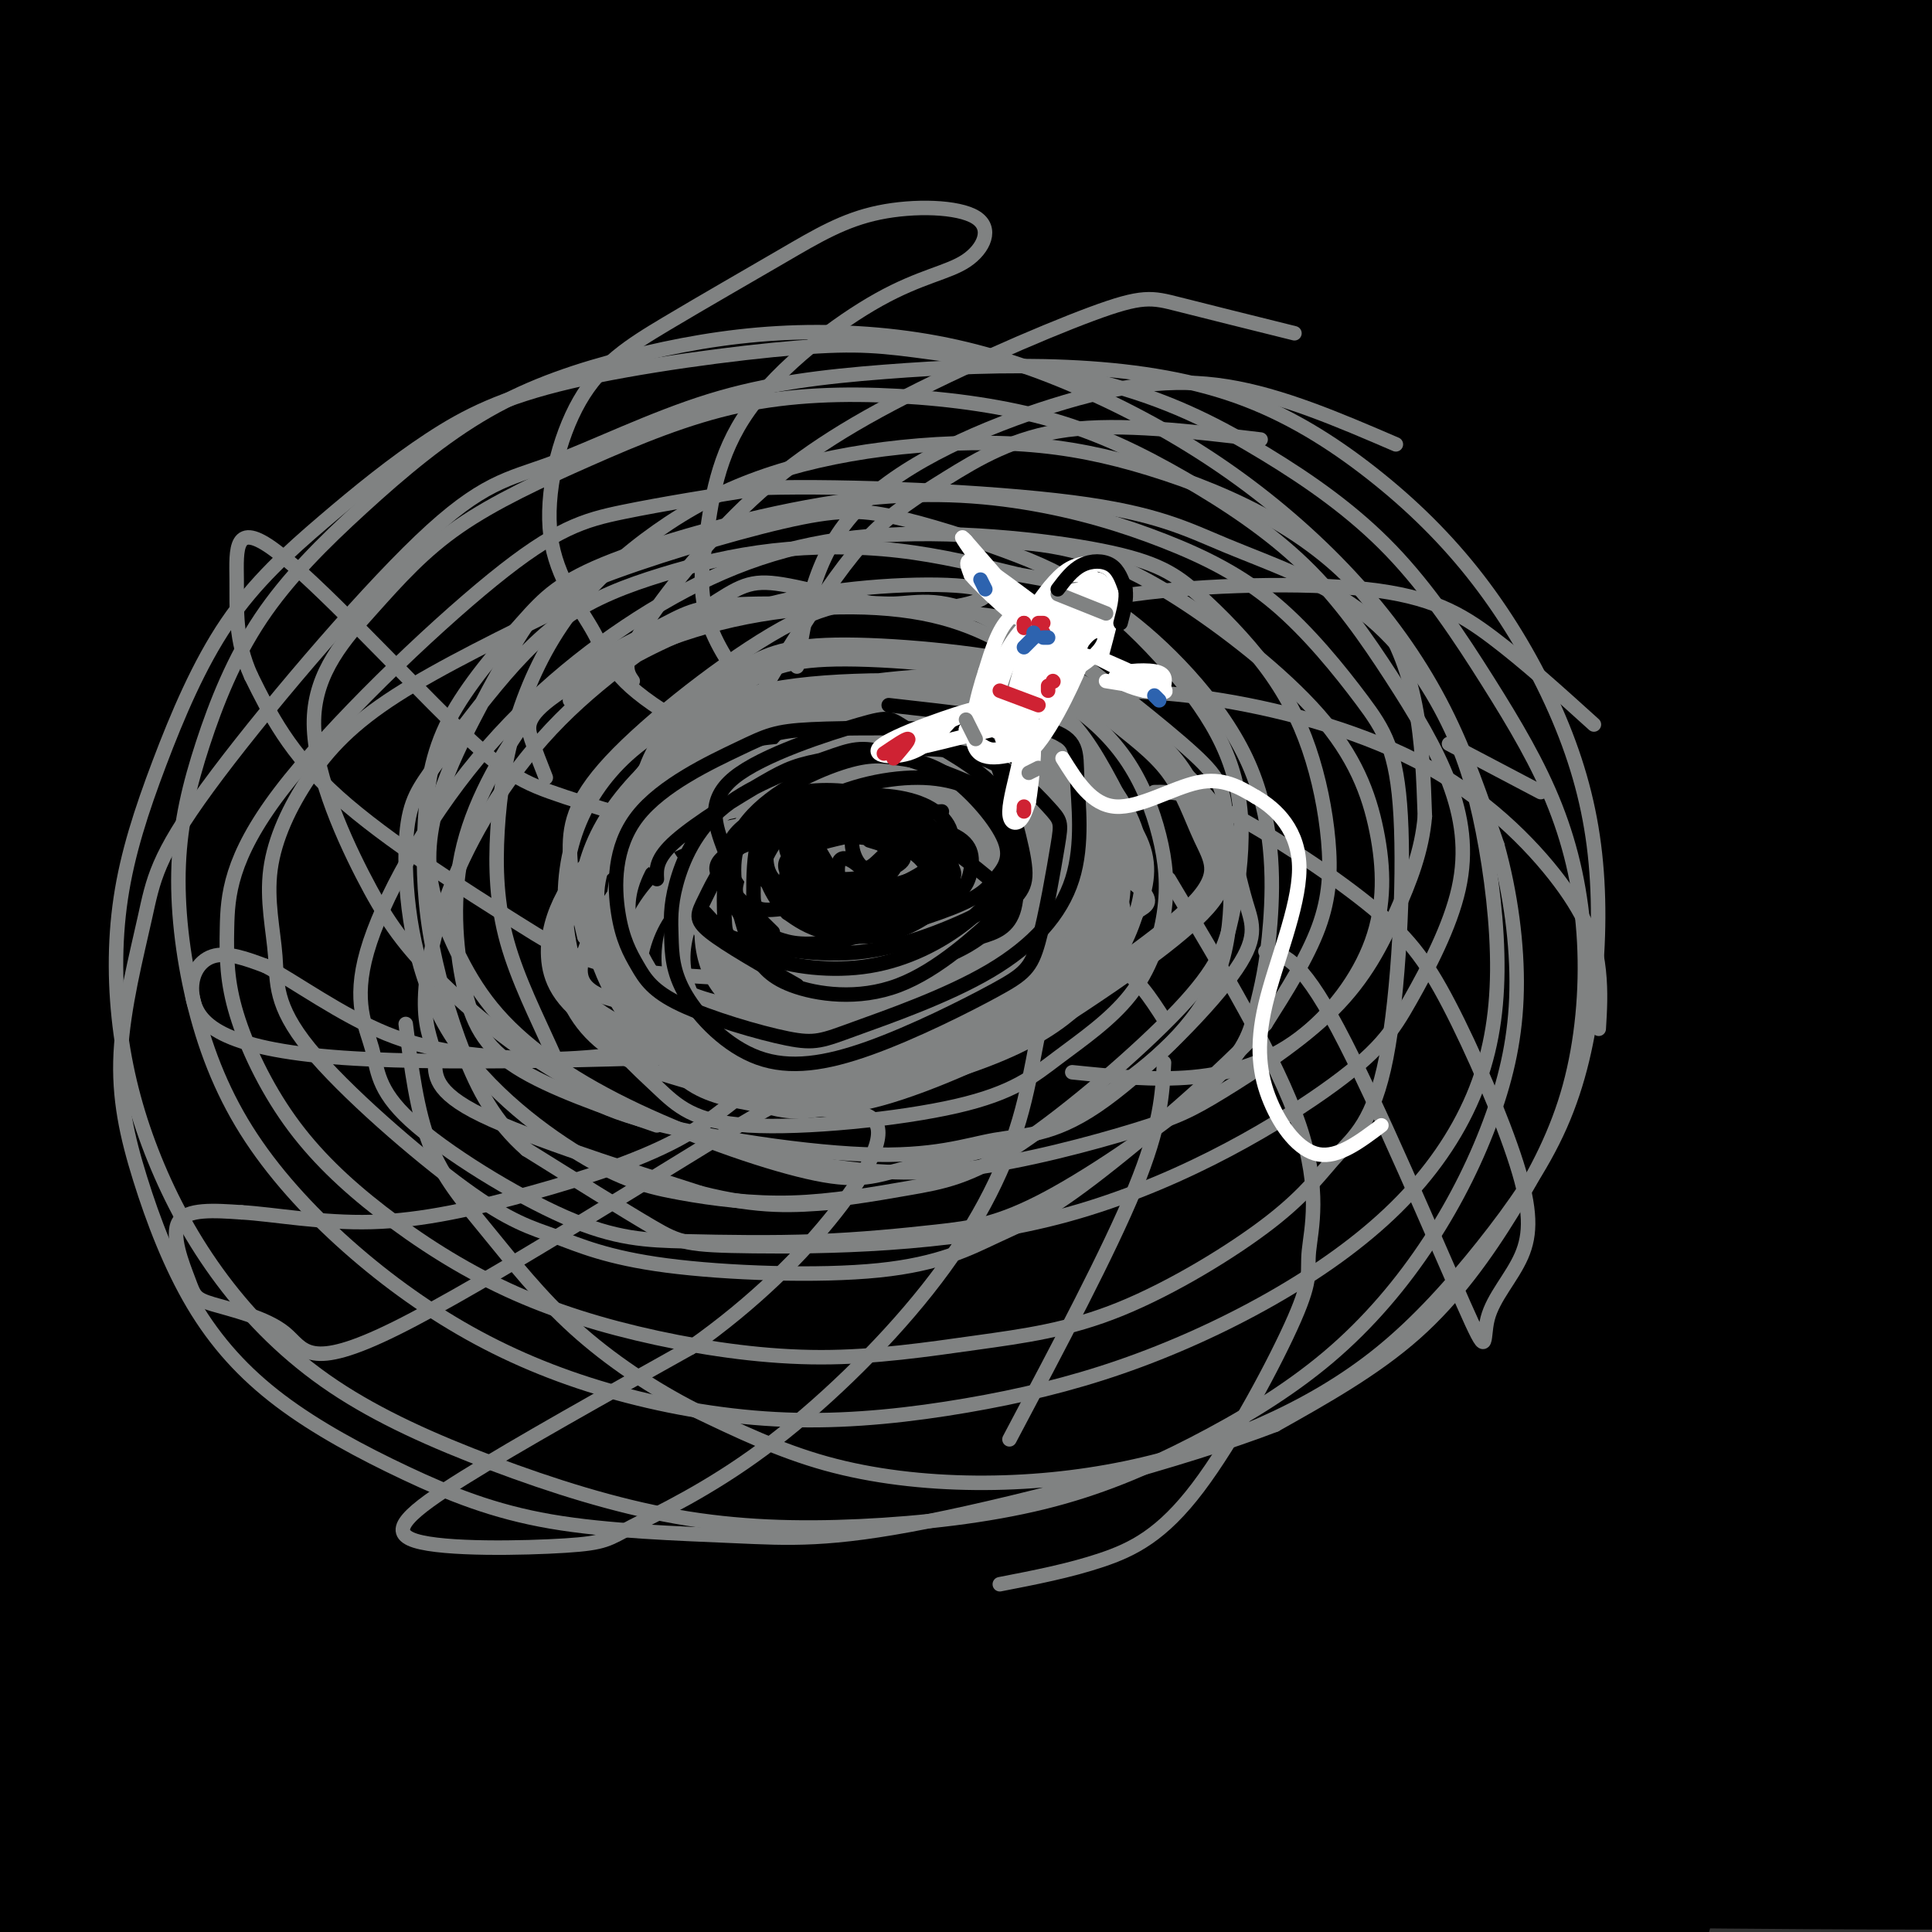 <svg viewBox='0 0 400 400' version='1.1' xmlns='http://www.w3.org/2000/svg' xmlns:xlink='http://www.w3.org/1999/xlink'><rect x="0" y="0" width="400" height="400" fill="#333333" stroke="none"/><g fill='none' stroke='rgb(0,0,0)' stroke-width='28' stroke-linecap='round' stroke-linejoin='round'><path d='M309,87c0.297,-1.619 0.595,-3.239 -5,-5c-5.595,-1.761 -17.081,-3.665 -26,-7c-8.919,-3.335 -15.271,-8.101 -74,-8c-58.729,0.101 -169.834,5.068 -220,6c-50.166,0.932 -39.394,-2.170 -37,-4c2.394,-1.830 -3.592,-2.388 7,-7c10.592,-4.612 37.762,-13.279 86,-21c48.238,-7.721 117.544,-14.495 163,-18c45.456,-3.505 67.062,-3.742 93,-3c25.938,0.742 56.209,2.464 81,5c24.791,2.536 44.101,5.888 58,9c13.899,3.112 22.387,5.984 25,8c2.613,2.016 -0.650,3.177 -2,4c-1.350,0.823 -0.785,1.308 -39,-2c-38.215,-3.308 -115.208,-10.409 -154,-14c-38.792,-3.591 -39.384,-3.672 -94,-4c-54.616,-0.328 -163.258,-0.902 -209,-1c-45.742,-0.098 -28.584,0.281 -7,-3c21.584,-3.281 47.596,-10.223 96,-15c48.404,-4.777 119.202,-7.388 190,-10'/><path d='M241,-3c48.521,-0.665 74.823,2.672 102,6c27.177,3.328 55.230,6.647 76,10c20.770,3.353 34.256,6.739 39,9c4.744,2.261 0.744,3.396 6,6c5.256,2.604 19.768,6.678 -33,0c-52.768,-6.678 -172.817,-24.109 -275,-32c-102.183,-7.891 -186.501,-6.241 -198,-8c-11.499,-1.759 49.822,-6.926 92,-10c42.178,-3.074 65.212,-4.055 97,-4c31.788,0.055 72.328,1.146 110,4c37.672,2.854 72.474,7.469 102,13c29.526,5.531 53.775,11.976 73,18c19.225,6.024 33.426,11.627 39,16c5.574,4.373 2.523,7.515 2,10c-0.523,2.485 1.484,4.311 -40,2c-41.484,-2.311 -126.459,-8.760 -184,-12c-57.541,-3.240 -87.648,-3.271 -124,-2c-36.352,1.271 -78.948,3.845 -116,8c-37.052,4.155 -68.561,9.892 -87,14c-18.439,4.108 -23.808,6.586 -35,10c-11.192,3.414 -28.205,7.765 9,5c37.205,-2.765 128.630,-12.647 191,-17c62.370,-4.353 95.685,-3.176 129,-2'/><path d='M216,41c42.414,0.705 83.950,3.468 119,7c35.050,3.532 63.615,7.831 84,12c20.385,4.169 32.588,8.206 39,11c6.412,2.794 7.031,4.343 4,6c-3.031,1.657 -9.712,3.420 -46,1c-36.288,-2.420 -102.184,-9.024 -200,-10c-97.816,-0.976 -227.552,3.675 -267,3c-39.448,-0.675 11.391,-6.677 46,-11c34.609,-4.323 52.988,-6.969 80,-9c27.012,-2.031 62.656,-3.448 98,-3c35.344,0.448 70.389,2.762 102,7c31.611,4.238 59.789,10.400 83,16c23.211,5.600 41.455,10.636 53,15c11.545,4.364 16.392,8.054 16,11c-0.392,2.946 -6.024,5.148 -11,7c-4.976,1.852 -9.296,3.353 -58,2c-48.704,-1.353 -141.793,-5.561 -191,-8c-49.207,-2.439 -54.530,-3.109 -104,1c-49.470,4.109 -143.085,12.998 -139,13c4.085,0.002 105.869,-8.884 165,-13c59.131,-4.116 75.609,-3.462 104,-2c28.391,1.462 68.696,3.731 109,6'/><path d='M302,103c28.364,2.393 44.776,5.377 96,15c51.224,9.623 137.262,25.885 104,26c-33.262,0.115 -185.824,-15.918 -260,-23c-74.176,-7.082 -69.965,-5.214 -119,-3c-49.035,2.214 -151.315,4.773 -187,4c-35.685,-0.773 -4.774,-4.880 17,-9c21.774,-4.120 34.411,-8.254 56,-13c21.589,-4.746 52.129,-10.105 85,-14c32.871,-3.895 68.072,-6.325 103,-7c34.928,-0.675 69.584,0.406 97,2c27.416,1.594 47.590,3.701 71,8c23.410,4.299 50.054,10.790 55,14c4.946,3.210 -11.805,3.139 -6,4c5.805,0.861 34.166,2.656 -44,1c-78.166,-1.656 -262.859,-6.761 -348,-10c-85.141,-3.239 -70.728,-4.611 -65,-6c5.728,-1.389 2.773,-2.795 10,-5c7.227,-2.205 24.638,-5.209 45,-8c20.362,-2.791 43.675,-5.369 71,-7c27.325,-1.631 58.663,-2.316 90,-3'/><path d='M173,69c31.885,0.382 66.596,2.838 99,6c32.404,3.162 62.500,7.029 88,12c25.500,4.971 46.405,11.045 64,17c17.595,5.955 31.882,11.791 37,17c5.118,5.209 1.069,9.789 10,14c8.931,4.211 30.843,8.051 -26,10c-56.843,1.949 -192.441,2.005 -258,2c-65.559,-0.005 -61.079,-0.071 -101,5c-39.921,5.071 -124.244,15.281 -135,16c-10.756,0.719 52.056,-8.052 94,-13c41.944,-4.948 63.020,-6.073 94,-7c30.980,-0.927 71.863,-1.654 107,-1c35.137,0.654 64.529,2.691 94,7c29.471,4.309 59.023,10.892 78,14c18.977,3.108 27.381,2.742 -7,1c-34.381,-1.742 -111.545,-4.859 -210,-5c-98.455,-0.141 -218.199,2.693 -263,3c-44.801,0.307 -14.657,-1.912 7,-5c21.657,-3.088 34.829,-7.044 48,-11'/><path d='M-7,151c20.899,-3.995 49.147,-8.482 82,-12c32.853,-3.518 70.309,-6.067 102,-8c31.691,-1.933 57.615,-3.248 100,0c42.385,3.248 101.231,11.061 126,15c24.769,3.939 15.461,4.004 14,5c-1.461,0.996 4.927,2.923 -77,2c-81.927,-0.923 -252.167,-4.696 -320,-7c-67.833,-2.304 -33.259,-3.139 -32,-4c1.259,-0.861 -30.796,-1.749 -6,-7c24.796,-5.251 106.444,-14.865 154,-18c47.556,-3.135 61.020,0.211 83,4c21.980,3.789 52.474,8.023 77,13c24.526,4.977 43.083,10.698 60,16c16.917,5.302 32.195,10.187 39,14c6.805,3.813 5.137,6.556 13,9c7.863,2.444 25.256,4.589 -18,3c-43.256,-1.589 -147.161,-6.910 -232,-9c-84.839,-2.090 -150.610,-0.947 -176,-1c-25.390,-0.053 -10.397,-1.301 0,-3c10.397,-1.699 16.199,-3.850 22,-6'/><path d='M4,157c16.571,-2.893 47.000,-7.125 64,-9c17.000,-1.875 20.571,-1.393 24,0c3.429,1.393 6.714,3.696 10,6'/><path d='M42,217c-15.882,0.754 -31.765,1.509 -2,-3c29.765,-4.509 105.176,-14.281 150,-18c44.824,-3.719 59.059,-1.387 75,-1c15.941,0.387 33.587,-1.173 73,3c39.413,4.173 100.592,14.078 83,14c-17.592,-0.078 -113.955,-10.139 -157,-15c-43.045,-4.861 -32.772,-4.523 -85,-2c-52.228,2.523 -166.957,7.230 -193,5c-26.043,-2.230 36.602,-11.396 74,-16c37.398,-4.604 49.551,-4.645 67,-6c17.449,-1.355 40.195,-4.023 87,-2c46.805,2.023 117.669,8.738 167,16c49.331,7.262 77.127,15.070 67,14c-10.127,-1.070 -58.179,-11.020 -113,-17c-54.821,-5.980 -116.410,-7.990 -178,-10'/><path d='M157,179c-43.741,-1.445 -64.092,-0.057 -88,2c-23.908,2.057 -51.371,4.782 -69,7c-17.629,2.218 -25.423,3.928 -41,7c-15.577,3.072 -38.939,7.506 -8,6c30.939,-1.506 116.177,-8.950 170,-12c53.823,-3.050 76.231,-1.705 99,-2c22.769,-0.295 45.898,-2.231 101,4c55.102,6.231 142.176,20.629 174,27c31.824,6.371 8.399,4.715 -34,2c-42.399,-2.715 -103.773,-6.487 -149,-8c-45.227,-1.513 -74.306,-0.765 -100,-1c-25.694,-0.235 -48.003,-1.451 -106,3c-57.997,4.451 -151.681,14.571 -174,16c-22.319,1.429 26.729,-5.834 84,-9c57.271,-3.166 122.765,-2.237 163,-1c40.235,1.237 55.210,2.782 90,8c34.790,5.218 89.395,14.109 144,23'/><path d='M413,251c8.554,1.202 -42.060,-7.294 -101,-12c-58.940,-4.706 -126.206,-5.624 -172,-5c-45.794,0.624 -70.116,2.789 -89,5c-18.884,2.211 -32.328,4.467 -66,9c-33.672,4.533 -87.570,11.342 -44,13c43.570,1.658 184.608,-1.836 250,-3c65.392,-1.164 55.137,0.001 101,7c45.863,6.999 147.843,19.832 188,24c40.157,4.168 18.489,-0.329 -21,-7c-39.489,-6.671 -96.800,-15.516 -139,-20c-42.200,-4.484 -69.290,-4.606 -103,-5c-33.710,-0.394 -74.041,-1.059 -112,1c-37.959,2.059 -73.547,6.842 -98,11c-24.453,4.158 -37.771,7.692 -62,12c-24.229,4.308 -59.369,9.391 -23,8c36.369,-1.391 144.248,-9.254 208,-12c63.752,-2.746 83.376,-0.373 103,2'/><path d='M233,279c48.326,3.611 117.642,11.637 183,19c65.358,7.363 126.760,14.062 83,13c-43.760,-1.062 -192.681,-9.884 -276,-13c-83.319,-3.116 -101.036,-0.525 -129,2c-27.964,2.525 -66.174,4.984 -102,10c-35.826,5.016 -69.268,12.589 -64,12c5.268,-0.589 49.247,-9.341 83,-14c33.753,-4.659 57.280,-5.224 79,-7c21.720,-1.776 41.633,-4.764 95,-2c53.367,2.764 140.186,11.279 188,16c47.814,4.721 56.622,5.648 73,10c16.378,4.352 40.327,12.128 64,17c23.673,4.872 47.070,6.840 -22,2c-69.070,-4.840 -230.609,-16.489 -320,-21c-89.391,-4.511 -106.635,-1.883 -134,2c-27.365,3.883 -64.850,9.020 -87,13c-22.150,3.980 -28.963,6.802 -33,9c-4.037,2.198 -5.296,3.771 2,4c7.296,0.229 23.148,-0.885 39,-2'/><path d='M-45,349c37.499,-2.195 111.745,-6.682 154,-9c42.255,-2.318 52.519,-2.467 98,1c45.481,3.467 126.177,10.549 163,14c36.823,3.451 29.771,3.272 48,6c18.229,2.728 61.739,8.363 27,9c-34.739,0.637 -147.726,-3.725 -216,-5c-68.274,-1.275 -91.835,0.538 -119,2c-27.165,1.462 -57.933,2.573 -102,8c-44.067,5.427 -101.435,15.169 -84,14c17.435,-1.169 109.671,-13.247 160,-19c50.329,-5.753 58.752,-5.179 96,-4c37.248,1.179 103.321,2.962 169,7c65.679,4.038 130.966,10.330 90,12c-40.966,1.670 -188.183,-1.281 -265,-2c-76.817,-0.719 -83.233,0.795 -107,3c-23.767,2.205 -64.883,5.103 -106,8'/><path d='M-39,394c-19.737,1.460 -16.080,1.108 -4,0c12.080,-1.108 32.582,-2.974 44,-5c11.418,-2.026 13.751,-4.213 89,-2c75.249,2.213 223.412,8.824 247,9c23.588,0.176 -77.401,-6.085 -169,-5c-91.599,1.085 -173.807,9.515 -204,11c-30.193,1.485 -8.370,-3.976 4,-8c12.370,-4.024 15.286,-6.610 22,-9c6.714,-2.390 17.227,-4.585 34,-7c16.773,-2.415 39.805,-5.049 96,-4c56.195,1.049 145.552,5.783 189,6c43.448,0.217 40.985,-4.081 40,-7c-0.985,-2.919 -0.493,-4.460 0,-6'/><path d='M349,367c-19.684,-3.915 -68.894,-10.702 -92,-15c-23.106,-4.298 -20.107,-6.108 -80,-4c-59.893,2.108 -182.679,8.135 -219,5c-36.321,-3.135 13.822,-15.433 48,-24c34.178,-8.567 52.392,-13.404 66,-18c13.608,-4.596 22.612,-8.951 83,-16c60.388,-7.049 172.161,-16.791 242,-25c69.839,-8.209 97.744,-14.884 108,-19c10.256,-4.116 2.861,-5.673 -7,-8c-9.861,-2.327 -22.190,-5.424 -41,-8c-18.810,-2.576 -44.100,-4.633 -65,-6c-20.900,-1.367 -37.410,-2.046 -70,-1c-32.590,1.046 -81.261,3.816 -122,9c-40.739,5.184 -73.545,12.780 -59,12c14.545,-0.780 76.441,-9.937 124,-14c47.559,-4.063 80.779,-3.031 114,-2'/><path d='M379,233c45.867,-0.311 103.533,-0.089 88,0c-15.533,0.089 -104.267,0.044 -193,0'/></g>
<g fill='none' stroke='rgb(128,130,130)' stroke-width='3' stroke-linecap='round' stroke-linejoin='round'><path d='M178,162c1.194,-2.817 2.389,-5.634 4,-7c1.611,-1.366 3.639,-1.279 9,0c5.361,1.279 14.054,3.752 19,8c4.946,4.248 6.144,10.273 9,13c2.856,2.727 7.369,2.156 -1,7c-8.369,4.844 -29.621,15.102 -41,19c-11.379,3.898 -12.885,1.435 -15,0c-2.115,-1.435 -4.838,-1.843 -8,-4c-3.162,-2.157 -6.762,-6.064 -8,-10c-1.238,-3.936 -0.115,-7.903 0,-11c0.115,-3.097 -0.780,-5.325 6,-10c6.780,-4.675 21.233,-11.797 30,-15c8.767,-3.203 11.846,-2.486 16,-2c4.154,0.486 9.382,0.739 16,4c6.618,3.261 14.627,9.528 19,15c4.373,5.472 5.111,10.150 4,15c-1.111,4.850 -4.070,9.872 -6,14c-1.930,4.128 -2.829,7.363 -13,13c-10.171,5.637 -29.613,13.676 -41,17c-11.387,3.324 -14.720,1.933 -19,1c-4.280,-0.933 -9.509,-1.410 -14,-4c-4.491,-2.590 -8.246,-7.295 -12,-12'/><path d='M132,213c-3.294,-8.931 -5.528,-25.259 0,-38c5.528,-12.741 18.819,-21.897 28,-27c9.181,-5.103 14.253,-6.154 21,-7c6.747,-0.846 15.171,-1.488 22,-1c6.829,0.488 12.064,2.106 17,5c4.936,2.894 9.571,7.064 13,12c3.429,4.936 5.650,10.640 7,16c1.350,5.360 1.828,10.377 1,16c-0.828,5.623 -2.962,11.851 -7,17c-4.038,5.149 -9.978,9.219 -15,13c-5.022,3.781 -9.124,7.274 -21,10c-11.876,2.726 -31.526,4.687 -43,4c-11.474,-0.687 -14.772,-4.021 -19,-8c-4.228,-3.979 -9.387,-8.602 -13,-15c-3.613,-6.398 -5.678,-14.569 -6,-22c-0.322,-7.431 1.101,-14.121 4,-20c2.899,-5.879 7.274,-10.947 13,-15c5.726,-4.053 12.805,-7.093 20,-9c7.195,-1.907 14.508,-2.683 23,-3c8.492,-0.317 18.165,-0.176 26,2c7.835,2.176 13.833,6.388 19,11c5.167,4.612 9.502,9.623 12,15c2.498,5.377 3.158,11.119 2,17c-1.158,5.881 -4.133,11.902 -8,17c-3.867,5.098 -8.624,9.274 -16,13c-7.376,3.726 -17.370,7.003 -27,9c-9.630,1.997 -18.894,2.713 -27,2c-8.106,-0.713 -15.053,-2.857 -22,-5'/><path d='M136,222c-6.658,-2.342 -12.302,-5.696 -16,-11c-3.698,-5.304 -5.448,-12.557 -4,-19c1.448,-6.443 6.094,-12.075 12,-17c5.906,-4.925 13.070,-9.142 21,-12c7.930,-2.858 16.625,-4.358 24,-5c7.375,-0.642 13.430,-0.427 19,1c5.570,1.427 10.654,4.067 14,7c3.346,2.933 4.952,6.160 7,9c2.048,2.840 4.538,5.294 -3,11c-7.538,5.706 -25.102,14.663 -42,19c-16.898,4.337 -33.128,4.054 -41,2c-7.872,-2.054 -7.386,-5.879 -6,-10c1.386,-4.121 3.671,-8.537 7,-13c3.329,-4.463 7.700,-8.972 20,-12c12.300,-3.028 32.528,-4.576 44,-4c11.472,0.576 14.186,3.274 17,6c2.814,2.726 5.726,5.479 7,8c1.274,2.521 0.911,4.809 0,7c-0.911,2.191 -2.369,4.285 -12,7c-9.631,2.715 -27.434,6.049 -37,7c-9.566,0.951 -10.896,-0.483 -12,-3c-1.104,-2.517 -1.984,-6.116 -1,-9c0.984,-2.884 3.831,-5.051 16,-8c12.169,-2.949 33.661,-6.679 45,-8c11.339,-1.321 12.525,-0.235 14,1c1.475,1.235 3.237,2.617 5,4'/><path d='M234,180c-0.221,1.557 -3.273,3.450 -5,5c-1.727,1.550 -2.129,2.759 -16,4c-13.871,1.241 -41.212,2.515 -52,2c-10.788,-0.515 -5.023,-2.819 -1,-5c4.023,-2.181 6.306,-4.240 9,-6c2.694,-1.760 5.800,-3.220 15,-4c9.200,-0.780 24.493,-0.879 35,1c10.507,1.879 16.229,5.735 18,8c1.771,2.265 -0.409,2.940 -2,4c-1.591,1.060 -2.593,2.504 -12,3c-9.407,0.496 -27.220,0.044 -37,-1c-9.780,-1.044 -11.526,-2.678 -14,-5c-2.474,-2.322 -5.675,-5.331 -7,-8c-1.325,-2.669 -0.775,-4.998 1,-7c1.775,-2.002 4.775,-3.678 9,-5c4.225,-1.322 9.676,-2.291 15,-2c5.324,0.291 10.522,1.842 15,4c4.478,2.158 8.237,4.924 11,8c2.763,3.076 4.531,6.462 5,9c0.469,2.538 -0.360,4.228 -1,6c-0.640,1.772 -1.091,3.627 -11,6c-9.909,2.373 -29.274,5.265 -40,6c-10.726,0.735 -12.811,-0.687 -16,-3c-3.189,-2.313 -7.483,-5.518 -9,-9c-1.517,-3.482 -0.259,-7.241 1,-11'/><path d='M145,180c2.068,-3.620 6.739,-7.171 12,-10c5.261,-2.829 11.111,-4.938 17,-6c5.889,-1.062 11.815,-1.079 17,0c5.185,1.079 9.629,3.254 13,6c3.371,2.746 5.669,6.063 7,9c1.331,2.937 1.697,5.495 1,8c-0.697,2.505 -2.456,4.957 -6,8c-3.544,3.043 -8.874,6.678 -15,9c-6.126,2.322 -13.048,3.333 -20,4c-6.952,0.667 -13.933,0.991 -20,0c-6.067,-0.991 -11.220,-3.297 -15,-6c-3.780,-2.703 -6.187,-5.804 -7,-10c-0.813,-4.196 -0.032,-9.485 3,-14c3.032,-4.515 8.316,-8.254 13,-11c4.684,-2.746 8.767,-4.499 14,-5c5.233,-0.501 11.617,0.249 18,1'/></g>
<g fill='none' stroke='rgb(128,130,130)' stroke-width='6' stroke-linecap='round' stroke-linejoin='round'><path d='M168,178c-3.215,-2.812 -6.430,-5.624 -4,-8c2.430,-2.376 10.506,-4.316 19,-4c8.494,0.316 17.405,2.886 23,8c5.595,5.114 7.873,12.770 8,17c0.127,4.230 -1.895,5.032 -4,7c-2.105,1.968 -4.291,5.100 -12,7c-7.709,1.900 -20.940,2.567 -29,2c-8.060,-0.567 -10.948,-2.369 -14,-5c-3.052,-2.631 -6.269,-6.093 -8,-9c-1.731,-2.907 -1.977,-5.259 -1,-8c0.977,-2.741 3.178,-5.870 5,-8c1.822,-2.130 3.264,-3.260 10,-5c6.736,-1.740 18.767,-4.088 29,-2c10.233,2.088 18.669,8.614 23,13c4.331,4.386 4.557,6.633 4,10c-0.557,3.367 -1.896,7.856 -3,11c-1.104,3.144 -1.972,4.944 -11,8c-9.028,3.056 -26.217,7.369 -36,9c-9.783,1.631 -12.162,0.581 -16,-1c-3.838,-1.581 -9.136,-3.694 -13,-6c-3.864,-2.306 -6.293,-4.804 -7,-9c-0.707,-4.196 0.310,-10.091 3,-15c2.690,-4.909 7.054,-8.831 12,-12c4.946,-3.169 10.473,-5.584 16,-8'/><path d='M162,170c9.492,-1.923 25.222,-2.729 34,-2c8.778,0.729 10.605,2.994 13,6c2.395,3.006 5.358,6.753 7,10c1.642,3.247 1.965,5.994 1,9c-0.965,3.006 -3.217,6.270 -5,9c-1.783,2.730 -3.098,4.925 -11,7c-7.902,2.075 -22.390,4.030 -31,4c-8.610,-0.030 -11.341,-2.043 -14,-4c-2.659,-1.957 -5.248,-3.857 -7,-7c-1.752,-3.143 -2.669,-7.529 -2,-12c0.669,-4.471 2.923,-9.027 5,-13c2.077,-3.973 3.978,-7.364 12,-11c8.022,-3.636 22.167,-7.518 30,-9c7.833,-1.482 9.354,-0.563 14,4c4.646,4.563 12.418,12.770 16,18c3.582,5.230 2.976,7.483 1,10c-1.976,2.517 -5.320,5.299 -9,8c-3.680,2.701 -7.694,5.322 -20,8c-12.306,2.678 -32.902,5.412 -44,6c-11.098,0.588 -12.698,-0.969 -15,-4c-2.302,-3.031 -5.308,-7.536 -7,-12c-1.692,-4.464 -2.072,-8.887 0,-14c2.072,-5.113 6.596,-10.915 10,-15c3.404,-4.085 5.687,-6.453 14,-8c8.313,-1.547 22.657,-2.274 37,-3'/><path d='M191,155c11.817,2.188 22.861,9.158 28,14c5.139,4.842 4.374,7.555 4,11c-0.374,3.445 -0.358,7.621 -2,12c-1.642,4.379 -4.944,8.962 -8,12c-3.056,3.038 -5.868,4.530 -15,7c-9.132,2.470 -24.585,5.917 -37,5c-12.415,-0.917 -21.791,-6.198 -27,-10c-5.209,-3.802 -6.249,-6.125 -6,-13c0.249,-6.875 1.788,-18.302 6,-26c4.212,-7.698 11.097,-11.667 17,-14c5.903,-2.333 10.822,-3.028 15,-4c4.178,-0.972 7.613,-2.219 17,1c9.387,3.219 24.726,10.906 33,16c8.274,5.094 9.483,7.596 11,11c1.517,3.404 3.342,7.709 4,11c0.658,3.291 0.148,5.569 -2,9c-2.148,3.431 -5.933,8.016 -11,12c-5.067,3.984 -11.415,7.367 -22,10c-10.585,2.633 -25.407,4.514 -39,3c-13.593,-1.514 -25.957,-6.425 -33,-11c-7.043,-4.575 -8.764,-8.814 -9,-13c-0.236,-4.186 1.013,-8.319 3,-12c1.987,-3.681 4.710,-6.909 10,-10c5.290,-3.091 13.145,-6.046 21,-9'/><path d='M149,167c13.450,-3.033 36.573,-6.116 49,-6c12.427,0.116 14.156,3.433 17,7c2.844,3.567 6.802,7.386 9,11c2.198,3.614 2.634,7.024 2,11c-0.634,3.976 -2.339,8.517 -4,12c-1.661,3.483 -3.279,5.909 -13,9c-9.721,3.091 -27.544,6.846 -38,8c-10.456,1.154 -13.545,-0.294 -17,-2c-3.455,-1.706 -7.277,-3.672 -10,-7c-2.723,-3.328 -4.348,-8.019 -4,-13c0.348,-4.981 2.667,-10.251 6,-15c3.333,-4.749 7.678,-8.978 13,-12c5.322,-3.022 11.621,-4.838 18,-6c6.379,-1.162 12.837,-1.672 19,-1c6.163,0.672 12.032,2.525 16,5c3.968,2.475 6.034,5.571 7,9c0.966,3.429 0.831,7.192 1,10c0.169,2.808 0.641,4.662 -7,8c-7.641,3.338 -23.396,8.159 -32,10c-8.604,1.841 -10.056,0.700 -12,-1c-1.944,-1.700 -4.379,-3.960 -6,-6c-1.621,-2.040 -2.429,-3.859 2,-7c4.429,-3.141 14.094,-7.605 23,-9c8.906,-1.395 17.052,0.278 21,2c3.948,1.722 3.700,3.492 2,5c-1.700,1.508 -4.850,2.754 -8,4'/><path d='M203,193c-6.220,1.836 -17.770,4.427 -26,5c-8.230,0.573 -13.141,-0.871 -15,-3c-1.859,-2.129 -0.664,-4.945 1,-7c1.664,-2.055 3.799,-3.351 10,-5c6.201,-1.649 16.468,-3.651 24,-3c7.532,0.651 12.329,3.957 14,6c1.671,2.043 0.215,2.824 -1,4c-1.215,1.176 -2.191,2.747 -9,4c-6.809,1.253 -19.453,2.186 -28,1c-8.547,-1.186 -12.997,-4.493 -15,-7c-2.003,-2.507 -1.560,-4.214 4,-6c5.560,-1.786 16.236,-3.652 22,-4c5.764,-0.348 6.617,0.823 9,3c2.383,2.177 6.297,5.362 2,8c-4.297,2.638 -16.803,4.729 -25,4c-8.197,-0.729 -12.084,-4.278 -13,-7c-0.916,-2.722 1.138,-4.617 3,-7c1.862,-2.383 3.532,-5.252 9,-6c5.468,-0.748 14.734,0.626 24,2'/><path d='M193,175c5.035,0.906 5.622,2.171 8,5c2.378,2.829 6.545,7.221 4,10c-2.545,2.779 -11.804,3.944 -18,4c-6.196,0.056 -9.330,-0.999 -13,-2c-3.670,-1.001 -7.876,-1.950 -11,-4c-3.124,-2.050 -5.165,-5.202 -7,-8c-1.835,-2.798 -3.464,-5.242 0,-11c3.464,-5.758 12.022,-14.831 22,-19c9.978,-4.169 21.377,-3.434 31,1c9.623,4.434 17.470,12.566 21,17c3.530,4.434 2.744,5.169 3,7c0.256,1.831 1.556,4.757 -5,8c-6.556,3.243 -20.967,6.803 -30,8c-9.033,1.197 -12.687,0.031 -17,-1c-4.313,-1.031 -9.283,-1.929 -13,-4c-3.717,-2.071 -6.180,-5.316 -8,-9c-1.820,-3.684 -2.998,-7.806 -2,-12c0.998,-4.194 4.174,-8.461 8,-12c3.826,-3.539 8.304,-6.352 13,-8c4.696,-1.648 9.609,-2.133 15,-2c5.391,0.133 11.259,0.882 16,2c4.741,1.118 8.355,2.605 12,7c3.645,4.395 7.323,11.697 11,19'/><path d='M233,171c1.342,4.566 -0.803,6.481 -4,9c-3.197,2.519 -7.447,5.643 -11,8c-3.553,2.357 -6.410,3.947 -17,5c-10.590,1.053 -28.913,1.570 -39,1c-10.087,-0.570 -11.939,-2.226 -15,-5c-3.061,-2.774 -7.332,-6.666 -10,-11c-2.668,-4.334 -3.733,-9.111 -3,-14c0.733,-4.889 3.263,-9.890 7,-14c3.737,-4.110 8.679,-7.328 13,-10c4.321,-2.672 8.019,-4.799 19,-5c10.981,-0.201 29.246,1.524 40,4c10.754,2.476 13.998,5.702 18,9c4.002,3.298 8.762,6.667 12,11c3.238,4.333 4.955,9.630 7,14c2.045,4.370 4.417,7.812 -1,14c-5.417,6.188 -18.624,15.121 -26,20c-7.376,4.879 -8.922,5.702 -21,6c-12.078,0.298 -34.688,0.070 -47,-1c-12.312,-1.070 -14.326,-2.981 -18,-6c-3.674,-3.019 -9.008,-7.145 -12,-11c-2.992,-3.855 -3.643,-7.439 -3,-12c0.643,-4.561 2.579,-10.098 7,-16c4.421,-5.902 11.328,-12.170 18,-16c6.672,-3.830 13.108,-5.222 20,-6c6.892,-0.778 14.240,-0.940 21,0c6.760,0.940 12.931,2.983 18,6c5.069,3.017 9.034,7.009 13,11'/><path d='M219,162c3.816,3.637 6.856,7.229 9,11c2.144,3.771 3.393,7.720 3,12c-0.393,4.280 -2.429,8.890 -4,13c-1.571,4.110 -2.676,7.721 -11,13c-8.324,5.279 -23.868,12.226 -34,15c-10.132,2.774 -14.854,1.376 -20,0c-5.146,-1.376 -10.716,-2.731 -16,-5c-5.284,-2.269 -10.282,-5.454 -14,-10c-3.718,-4.546 -6.155,-10.455 -8,-16c-1.845,-5.545 -3.099,-10.727 0,-18c3.099,-7.273 10.549,-16.636 18,-26'/></g>
<g fill='none' stroke='rgb(128,130,130)' stroke-width='3' stroke-linecap='round' stroke-linejoin='round'><path d='M121,194c-1.452,-6.135 -2.905,-12.271 -3,-18c-0.095,-5.729 1.166,-11.053 10,-20c8.834,-8.947 25.241,-21.519 36,-27c10.759,-5.481 15.872,-3.873 21,-4c5.128,-0.127 10.272,-1.990 21,4c10.728,5.990 27.038,19.833 36,28c8.962,8.167 10.574,10.657 12,15c1.426,4.343 2.667,10.540 4,15c1.333,4.460 2.759,7.185 -3,15c-5.759,7.815 -18.702,20.721 -28,27c-9.298,6.279 -14.950,5.930 -21,7c-6.050,1.070 -12.499,3.558 -27,3c-14.501,-0.558 -37.055,-4.161 -49,-8c-11.945,-3.839 -13.282,-7.915 -16,-14c-2.718,-6.085 -6.817,-14.177 -9,-22c-2.183,-7.823 -2.450,-15.375 -2,-23c0.450,-7.625 1.616,-15.324 4,-23c2.384,-7.676 5.987,-15.328 11,-22c5.013,-6.672 11.436,-12.365 18,-17c6.564,-4.635 13.270,-8.212 21,-11c7.730,-2.788 16.483,-4.788 26,-6c9.517,-1.212 19.796,-1.638 29,-1c9.204,0.638 17.331,2.339 26,5c8.669,2.661 17.880,6.280 26,11c8.120,4.720 15.148,10.540 20,17c4.852,6.460 7.529,13.560 9,21c1.471,7.440 1.735,15.220 2,23'/><path d='M295,169c-0.589,7.125 -3.062,13.438 -6,20c-2.938,6.562 -6.341,13.373 -13,20c-6.659,6.627 -16.576,13.069 -23,17c-6.424,3.931 -9.357,5.349 -18,8c-8.643,2.651 -22.996,6.533 -35,8c-12.004,1.467 -21.658,0.517 -31,-1c-9.342,-1.517 -18.370,-3.603 -28,-7c-9.630,-3.397 -19.861,-8.105 -29,-14c-9.139,-5.895 -17.187,-12.976 -23,-19c-5.813,-6.024 -9.390,-10.990 -14,-20c-4.610,-9.010 -10.253,-22.063 -10,-32c0.253,-9.937 6.402,-16.756 12,-23c5.598,-6.244 10.644,-11.911 18,-17c7.356,-5.089 17.020,-9.598 27,-14c9.980,-4.402 20.275,-8.697 31,-11c10.725,-2.303 21.878,-2.616 33,-2c11.122,0.616 22.211,2.160 32,5c9.789,2.840 18.277,6.977 27,12c8.723,5.023 17.680,10.932 25,18c7.320,7.068 13.002,15.295 18,23c4.998,7.705 9.311,14.887 12,22c2.689,7.113 3.753,14.155 2,22c-1.753,7.845 -6.322,16.491 -10,23c-3.678,6.509 -6.463,10.879 -18,19c-11.537,8.121 -31.824,19.991 -55,26c-23.176,6.009 -49.240,6.156 -63,6c-13.760,-0.156 -15.217,-0.616 -21,-4c-5.783,-3.384 -15.891,-9.692 -26,-16'/><path d='M109,238c-6.565,-5.791 -9.978,-12.267 -13,-20c-3.022,-7.733 -5.652,-16.721 -7,-25c-1.348,-8.279 -1.412,-15.848 -1,-23c0.412,-7.152 1.302,-13.886 5,-21c3.698,-7.114 10.204,-14.606 15,-20c4.796,-5.394 7.883,-8.689 19,-13c11.117,-4.311 30.263,-9.639 46,-12c15.737,-2.361 28.065,-1.756 39,0c10.935,1.756 20.478,4.661 29,8c8.522,3.339 16.022,7.111 23,13c6.978,5.889 13.433,13.894 18,20c4.567,6.106 7.247,10.314 8,24c0.753,13.686 -0.420,36.852 -3,50c-2.580,13.148 -6.566,16.279 -10,20c-3.434,3.721 -6.317,8.032 -14,14c-7.683,5.968 -20.166,13.592 -31,18c-10.834,4.408 -20.020,5.602 -30,7c-9.980,1.398 -20.755,3.002 -32,3c-11.245,-0.002 -22.960,-1.610 -34,-4c-11.040,-2.390 -21.404,-5.562 -31,-10c-9.596,-4.438 -18.425,-10.143 -26,-16c-7.575,-5.857 -13.896,-11.868 -19,-19c-5.104,-7.132 -8.990,-15.386 -11,-22c-2.010,-6.614 -2.144,-11.587 -2,-18c0.144,-6.413 0.564,-14.265 11,-28c10.436,-13.735 30.887,-33.352 44,-44c13.113,-10.648 18.890,-12.328 27,-14c8.110,-1.672 18.555,-3.336 29,-5'/><path d='M158,101c17.409,-0.504 46.431,0.736 64,3c17.569,2.264 23.684,5.552 32,9c8.316,3.448 18.833,7.057 27,13c8.167,5.943 13.983,14.219 18,22c4.017,7.781 6.233,15.068 8,24c1.767,8.932 3.083,19.510 3,29c-0.083,9.490 -1.567,17.893 -5,26c-3.433,8.107 -8.815,15.920 -16,23c-7.185,7.080 -16.174,13.428 -26,19c-9.826,5.572 -20.491,10.370 -31,14c-10.509,3.630 -20.863,6.094 -32,8c-11.137,1.906 -23.059,3.255 -35,3c-11.941,-0.255 -23.902,-2.114 -35,-5c-11.098,-2.886 -21.334,-6.798 -31,-12c-9.666,-5.202 -18.761,-11.693 -27,-19c-8.239,-7.307 -15.622,-15.430 -21,-24c-5.378,-8.570 -8.752,-17.586 -11,-27c-2.248,-9.414 -3.369,-19.224 -3,-28c0.369,-8.776 2.228,-16.516 5,-25c2.772,-8.484 6.457,-17.710 12,-26c5.543,-8.290 12.946,-15.642 21,-23c8.054,-7.358 16.760,-14.720 26,-20c9.240,-5.280 19.014,-8.476 29,-11c9.986,-2.524 20.186,-4.376 31,-5c10.814,-0.624 22.244,-0.019 33,2c10.756,2.019 20.838,5.453 31,10c10.162,4.547 20.404,10.209 30,17c9.596,6.791 18.545,14.713 26,23c7.455,8.287 13.416,16.939 18,26c4.584,9.061 7.792,18.530 11,28'/><path d='M310,175c2.766,9.885 4.180,20.596 4,30c-0.180,9.404 -1.955,17.501 -5,26c-3.045,8.499 -7.362,17.399 -13,26c-5.638,8.601 -12.598,16.904 -21,24c-8.402,7.096 -18.245,12.986 -28,18c-9.755,5.014 -19.420,9.154 -31,12c-11.580,2.846 -25.074,4.399 -38,5c-12.926,0.601 -25.284,0.249 -38,-2c-12.716,-2.249 -25.789,-6.397 -38,-11c-12.211,-4.603 -23.561,-9.663 -33,-16c-9.439,-6.337 -16.968,-13.953 -23,-22c-6.032,-8.047 -10.567,-16.527 -14,-25c-3.433,-8.473 -5.763,-16.939 -7,-26c-1.237,-9.061 -1.382,-18.715 0,-28c1.382,-9.285 4.289,-18.199 8,-28c3.711,-9.801 8.225,-20.487 14,-29c5.775,-8.513 12.809,-14.852 20,-21c7.191,-6.148 14.537,-12.104 22,-17c7.463,-4.896 15.042,-8.731 29,-12c13.958,-3.269 34.296,-5.972 47,-7c12.704,-1.028 17.774,-0.381 28,1c10.226,1.381 25.609,3.496 38,7c12.391,3.504 21.791,8.398 31,14c9.209,5.602 18.226,11.911 26,20c7.774,8.089 14.304,17.959 20,27c5.696,9.041 10.556,17.253 14,26c3.444,8.747 5.470,18.029 6,28c0.530,9.971 -0.435,20.631 -3,30c-2.565,9.369 -6.729,17.445 -12,26c-5.271,8.555 -11.649,17.587 -20,25c-8.351,7.413 -18.676,13.206 -29,19'/><path d='M264,295c-18.879,7.269 -51.578,15.941 -72,20c-20.422,4.059 -28.569,3.503 -40,3c-11.431,-0.503 -26.146,-0.955 -38,-3c-11.854,-2.045 -20.849,-5.685 -30,-10c-9.151,-4.315 -18.460,-9.306 -26,-15c-7.540,-5.694 -13.310,-12.093 -18,-20c-4.690,-7.907 -8.299,-17.323 -11,-26c-2.701,-8.677 -4.493,-16.616 -4,-26c0.493,-9.384 3.271,-20.214 5,-28c1.729,-7.786 2.409,-12.526 13,-27c10.591,-14.474 31.094,-38.680 44,-51c12.906,-12.320 18.216,-12.754 27,-16c8.784,-3.246 21.041,-9.303 33,-13c11.959,-3.697 23.619,-5.035 36,-6c12.381,-0.965 25.485,-1.556 38,-1c12.515,0.556 24.443,2.260 35,6c10.557,3.740 19.743,9.515 28,16c8.257,6.485 15.585,13.681 22,22c6.415,8.319 11.917,17.760 16,27c4.083,9.240 6.748,18.278 8,28c1.252,9.722 1.091,20.127 0,30c-1.091,9.873 -3.111,19.215 -7,28c-3.889,8.785 -9.647,17.015 -16,25c-6.353,7.985 -13.302,15.727 -21,22c-7.698,6.273 -16.146,11.079 -25,15c-8.854,3.921 -18.116,6.958 -28,9c-9.884,2.042 -20.392,3.088 -31,3c-10.608,-0.088 -21.317,-1.311 -31,-4c-9.683,-2.689 -18.342,-6.845 -27,-11'/><path d='M144,292c-8.923,-4.547 -17.732,-10.415 -25,-17c-7.268,-6.585 -12.995,-13.888 -18,-20c-5.005,-6.112 -9.287,-11.032 -12,-18c-2.713,-6.968 -3.856,-15.984 -5,-25'/><path d='M206,112c5.057,0.286 10.115,0.571 16,2c5.885,1.429 12.599,4.000 22,10c9.401,6.000 21.490,15.427 29,24c7.510,8.573 10.440,16.292 12,24c1.560,7.708 1.748,15.406 -1,23c-2.748,7.594 -8.432,15.083 -15,20c-6.568,4.917 -14.019,7.262 -22,8c-7.981,0.738 -16.490,-0.131 -25,-1'/><path d='M113,161c-1.097,-2.781 -2.195,-5.563 -3,-8c-0.805,-2.437 -1.319,-4.530 5,-9c6.319,-4.470 19.470,-11.319 34,-15c14.530,-3.681 30.437,-4.195 42,-2c11.563,2.195 18.781,7.097 26,12'/><path d='M131,141c-1.118,-1.628 -2.235,-3.256 1,-9c3.235,-5.744 10.823,-15.603 19,-24c8.177,-8.397 16.944,-15.333 31,-23c14.056,-7.667 33.400,-16.064 44,-20c10.600,-3.936 12.457,-3.410 18,-2c5.543,1.410 14.771,3.705 24,6'/><path d='M261,91c-14.473,-1.726 -28.945,-3.453 -40,-2c-11.055,1.453 -18.691,6.085 -25,10c-6.309,3.915 -11.289,7.111 -16,12c-4.711,4.889 -9.153,11.470 -14,19c-4.847,7.530 -10.099,16.009 -12,21c-1.901,4.991 -0.450,6.496 1,8'/><path d='M165,138c1.833,-11.762 3.667,-23.524 13,-33c9.333,-9.476 26.167,-16.667 40,-21c13.833,-4.333 24.667,-5.810 36,-4c11.333,1.810 23.167,6.905 35,12'/><path d='M212,132c-2.396,-0.134 -4.791,-0.268 -2,-2c2.791,-1.732 10.769,-5.062 25,-7c14.231,-1.938 34.716,-2.483 48,-1c13.284,1.483 19.367,4.995 26,10c6.633,5.005 13.817,11.502 21,18'/><path d='M319,164c0.000,0.000 -19.000,-10.000 -19,-10'/><path d='M219,143c10.293,-0.099 20.587,-0.198 34,2c13.413,2.198 29.946,6.692 43,14c13.054,7.308 22.630,17.429 28,25c5.370,7.571 6.534,12.592 7,17c0.466,4.408 0.233,8.204 0,12'/><path d='M239,164c3.464,-0.057 6.928,-0.113 15,4c8.072,4.113 20.752,12.397 29,19c8.248,6.603 12.064,11.527 17,21c4.936,9.473 10.993,23.495 14,33c3.007,9.505 2.966,14.492 1,19c-1.966,4.508 -5.857,8.538 -7,13c-1.143,4.462 0.461,9.355 -5,-3c-5.461,-12.355 -17.989,-41.959 -26,-57c-8.011,-15.041 -11.506,-15.521 -15,-16'/><path d='M242,182c11.223,18.781 22.445,37.562 27,51c4.555,13.438 2.441,21.532 2,26c-0.441,4.468 0.789,5.311 -3,14c-3.789,8.689 -12.597,25.224 -20,35c-7.403,9.776 -13.401,12.793 -20,15c-6.599,2.207 -13.800,3.603 -21,5'/><path d='M209,298c10.333,-19.500 20.667,-39.000 26,-52c5.333,-13.000 5.667,-19.500 6,-26'/><path d='M241,211c-2.871,-4.474 -5.743,-8.948 -10,-11c-4.257,-2.052 -9.900,-1.683 -13,4c-3.100,5.683 -3.656,16.678 -7,28c-3.344,11.322 -9.475,22.971 -19,35c-9.525,12.029 -22.443,24.439 -34,33c-11.557,8.561 -21.751,13.275 -27,16c-5.249,2.725 -5.551,3.462 -14,4c-8.449,0.538 -25.044,0.875 -31,-1c-5.956,-1.875 -1.273,-5.964 10,-13c11.273,-7.036 29.137,-17.018 47,-27'/><path d='M143,279c13.337,-9.384 23.179,-19.343 30,-28c6.821,-8.657 10.622,-16.012 8,-19c-2.622,-2.988 -11.666,-1.609 -14,-3c-2.334,-1.391 2.041,-5.553 -14,4c-16.041,9.553 -52.497,32.822 -71,42c-18.503,9.178 -19.052,4.266 -23,1c-3.948,-3.266 -11.295,-4.886 -15,-6c-3.705,-1.114 -3.767,-1.723 -5,-5c-1.233,-3.277 -3.638,-9.222 -2,-12c1.638,-2.778 7.319,-2.389 13,-2'/><path d='M50,251c6.579,0.369 16.526,2.291 27,2c10.474,-0.291 21.476,-2.797 33,-6c11.524,-3.203 23.571,-7.104 32,-12c8.429,-4.896 13.239,-10.785 21,-14c7.761,-3.215 18.472,-3.754 0,-3c-18.472,0.754 -66.126,2.800 -92,1c-25.874,-1.800 -29.966,-7.446 -31,-12c-1.034,-4.554 0.990,-8.015 4,-9c3.010,-0.985 7.005,0.508 11,2'/><path d='M55,200c6.020,3.189 15.569,10.163 25,14c9.431,3.837 18.745,4.538 26,5c7.255,0.462 12.452,0.684 33,-2c20.548,-2.684 56.448,-8.274 57,-11c0.552,-2.726 -34.244,-2.586 -54,-4c-19.756,-1.414 -24.473,-4.381 -35,-11c-10.527,-6.619 -26.865,-16.891 -37,-26c-10.135,-9.109 -14.068,-17.054 -18,-25'/><path d='M52,140c-3.415,-7.503 -2.952,-13.760 -3,-20c-0.048,-6.240 -0.606,-12.462 8,-6c8.606,6.462 26.378,25.607 37,36c10.622,10.393 14.095,12.033 23,15c8.905,2.967 23.244,7.260 40,10c16.756,2.740 35.930,3.926 33,-1c-2.930,-4.926 -27.965,-15.963 -53,-27'/><path d='M137,147c-10.781,-6.986 -11.235,-10.952 -14,-16c-2.765,-5.048 -7.843,-11.178 -9,-20c-1.157,-8.822 1.606,-20.336 6,-28c4.394,-7.664 10.420,-11.477 18,-16c7.580,-4.523 16.714,-9.757 24,-14c7.286,-4.243 12.725,-7.497 20,-9c7.275,-1.503 16.386,-1.256 20,1c3.614,2.256 1.732,6.522 -2,9c-3.732,2.478 -9.312,3.167 -18,8c-8.688,4.833 -20.482,13.809 -27,23c-6.518,9.191 -7.759,18.595 -9,28'/><path d='M146,113c-1.444,7.867 -0.556,13.533 2,19c2.556,5.467 6.778,10.733 11,16'/></g>
<g fill='none' stroke='rgb(0,0,0)' stroke-width='3' stroke-linecap='round' stroke-linejoin='round'><path d='M160,193c-3.182,-3.132 -6.364,-6.263 -9,-9c-2.636,-2.737 -4.726,-5.079 1,-8c5.726,-2.921 19.267,-6.422 26,-8c6.733,-1.578 6.659,-1.232 11,2c4.341,3.232 13.097,9.352 17,13c3.903,3.648 2.951,4.824 2,6'/><path d='M136,182c-0.115,-2.144 -0.231,-4.287 4,-8c4.231,-3.713 12.807,-8.994 18,-12c5.193,-3.006 7.002,-3.736 14,-5c6.998,-1.264 19.187,-3.063 28,-1c8.813,2.063 14.252,7.987 17,11c2.748,3.013 2.806,3.115 2,8c-0.806,4.885 -2.475,14.552 -4,20c-1.525,5.448 -2.906,6.677 -9,10c-6.094,3.323 -16.902,8.741 -26,12c-9.098,3.259 -16.486,4.361 -23,2c-6.514,-2.361 -12.155,-8.183 -15,-13c-2.845,-4.817 -2.896,-8.628 -3,-12c-0.104,-3.372 -0.262,-6.303 1,-11c1.262,-4.697 3.945,-11.160 10,-16c6.055,-4.840 15.484,-8.059 21,-10c5.516,-1.941 7.119,-2.606 13,-1c5.881,1.606 16.040,5.482 21,8c4.960,2.518 4.720,3.678 5,8c0.280,4.322 1.080,11.806 0,16c-1.080,4.194 -4.040,5.097 -7,6'/><path d='M203,194c-2.000,1.500 -3.500,2.250 -5,3'/><path d='M165,204c-7.344,-4.177 -14.688,-8.353 -18,-11c-3.312,-2.647 -2.592,-3.763 -1,-7c1.592,-3.237 4.057,-8.595 9,-12c4.943,-3.405 12.363,-4.858 19,-5c6.637,-0.142 12.491,1.028 16,4c3.509,2.972 4.671,7.745 2,12c-2.671,4.255 -9.177,7.993 -15,8c-5.823,0.007 -10.964,-3.717 -13,-8c-2.036,-4.283 -0.967,-9.126 4,-12c4.967,-2.874 13.832,-3.780 19,-2c5.168,1.780 6.639,6.245 8,9c1.361,2.755 2.612,3.800 1,6c-1.612,2.200 -6.088,5.554 -11,7c-4.912,1.446 -10.261,0.985 -14,0c-3.739,-0.985 -5.870,-2.492 -8,-4'/><path d='M163,189c-2.644,-2.696 -5.253,-7.436 -5,-11c0.253,-3.564 3.368,-5.953 11,-7c7.632,-1.047 19.781,-0.751 26,1c6.219,1.751 6.508,4.958 6,8c-0.508,3.042 -1.813,5.920 -8,7c-6.187,1.080 -17.254,0.361 -24,-1c-6.746,-1.361 -9.170,-3.363 -10,-6c-0.830,-2.637 -0.066,-5.909 1,-8c1.066,-2.091 2.435,-3.000 6,-4c3.565,-1.000 9.327,-2.091 15,-1c5.673,1.091 11.257,4.364 14,8c2.743,3.636 2.647,7.634 2,10c-0.647,2.366 -1.843,3.098 -6,4c-4.157,0.902 -11.273,1.974 -17,1c-5.727,-0.974 -10.065,-3.992 -11,-7c-0.935,-3.008 1.532,-6.004 4,-9'/><path d='M167,174c4.769,-2.006 14.693,-2.521 20,-2c5.307,0.521 5.999,2.079 7,4c1.001,1.921 2.311,4.204 0,6c-2.311,1.796 -8.243,3.105 -13,3c-4.757,-0.105 -8.340,-1.623 -11,-4c-2.660,-2.377 -4.396,-5.614 -1,-7c3.396,-1.386 11.923,-0.920 17,1c5.077,1.920 6.705,5.295 7,8c0.295,2.705 -0.744,4.741 -4,6c-3.256,1.259 -8.728,1.739 -12,-1c-3.272,-2.739 -4.342,-8.699 -3,-10c1.342,-1.301 5.098,2.057 6,4c0.902,1.943 -1.049,2.472 -3,3'/><path d='M177,185c-1.706,0.568 -4.471,0.489 -7,-1c-2.529,-1.489 -4.822,-4.389 -3,-7c1.822,-2.611 7.760,-4.934 12,-4c4.240,0.934 6.783,5.124 4,8c-2.783,2.876 -10.891,4.438 -19,6'/><path d='M150,176c-1.920,-5.127 -3.839,-10.254 2,-15c5.839,-4.746 19.437,-9.110 26,-11c6.563,-1.890 6.092,-1.307 10,1c3.908,2.307 12.194,6.337 17,11c4.806,4.663 6.130,9.959 5,15c-1.130,5.041 -4.715,9.825 -10,14c-5.285,4.175 -12.269,7.739 -20,9c-7.731,1.261 -16.209,0.217 -22,-2c-5.791,-2.217 -8.896,-5.609 -12,-9'/><path d='M184,146c13.320,1.488 26.640,2.975 33,5c6.360,2.025 5.761,4.586 6,10c0.239,5.414 1.317,13.679 -1,21c-2.317,7.321 -8.030,13.697 -17,19c-8.970,5.303 -21.198,9.533 -28,12c-6.802,2.467 -8.176,3.170 -14,2c-5.824,-1.170 -16.096,-4.214 -22,-7c-5.904,-2.786 -7.441,-5.314 -9,-8c-1.559,-2.686 -3.141,-5.530 -4,-11c-0.859,-5.470 -0.996,-13.568 4,-20c4.996,-6.432 15.124,-11.200 21,-14c5.876,-2.800 7.501,-3.632 15,-4c7.499,-0.368 20.872,-0.272 28,0c7.128,0.272 8.011,0.718 10,6c1.989,5.282 5.086,15.399 6,21c0.914,5.601 -0.353,6.687 -5,11c-4.647,4.313 -12.674,11.854 -21,15c-8.326,3.146 -16.950,1.899 -22,0c-5.050,-1.899 -6.525,-4.449 -8,-7'/><path d='M156,197c-2.367,-4.633 -4.284,-12.714 -4,-18c0.284,-5.286 2.769,-7.775 5,-10c2.231,-2.225 4.209,-4.185 9,-5c4.791,-0.815 12.394,-0.486 17,2c4.606,2.486 6.215,7.130 8,10c1.785,2.870 3.745,3.967 -2,6c-5.745,2.033 -19.194,5.001 -26,6c-6.806,0.999 -6.970,0.027 -7,-3c-0.030,-3.027 0.074,-8.110 1,-11c0.926,-2.890 2.672,-3.586 7,-4c4.328,-0.414 11.236,-0.547 17,1c5.764,1.547 10.382,4.773 15,8'/><path d='M172,180c-1.612,-2.676 -3.224,-5.352 -4,-7c-0.776,-1.648 -0.716,-2.267 3,-3c3.716,-0.733 11.086,-1.580 16,0c4.914,1.580 7.371,5.586 9,8c1.629,2.414 2.430,3.234 0,5c-2.430,1.766 -8.092,4.477 -15,5c-6.908,0.523 -15.063,-1.140 -19,-3c-3.937,-1.860 -3.656,-3.915 -4,-6c-0.344,-2.085 -1.312,-4.201 1,-7c2.312,-2.799 7.904,-6.283 14,-7c6.096,-0.717 12.697,1.333 17,4c4.303,2.667 6.308,5.952 4,9c-2.308,3.048 -8.929,5.859 -13,7c-4.071,1.141 -5.592,0.612 -8,-2c-2.408,-2.612 -5.704,-7.306 -9,-12'/><path d='M180,174c3.898,1.186 7.796,2.372 7,4c-0.796,1.628 -6.284,3.698 -11,4c-4.716,0.302 -8.658,-1.165 -11,-3c-2.342,-1.835 -3.083,-4.039 -1,-6c2.083,-1.961 6.990,-3.681 11,-4c4.010,-0.319 7.122,0.761 9,3c1.878,2.239 2.523,5.637 1,8c-1.523,2.363 -5.213,3.690 -10,4c-4.787,0.310 -10.671,-0.399 -14,-1c-3.329,-0.601 -4.105,-1.095 -3,-4c1.105,-2.905 4.090,-8.222 10,-12c5.910,-3.778 14.745,-6.017 22,-6c7.255,0.017 12.930,2.291 16,6c3.070,3.709 3.535,8.855 4,14'/><path d='M210,181c0.695,3.176 0.432,4.116 -5,7c-5.432,2.884 -16.035,7.710 -26,9c-9.965,1.290 -19.293,-0.958 -24,-2c-4.707,-1.042 -4.794,-0.878 -5,-5c-0.206,-4.122 -0.532,-12.530 4,-19c4.532,-6.470 13.920,-11.001 20,-13c6.080,-1.999 8.851,-1.466 12,-1c3.149,0.466 6.677,0.866 11,4c4.323,3.134 9.443,9.001 11,13c1.557,3.999 -0.447,6.128 -2,8c-1.553,1.872 -2.653,3.486 -9,6c-6.347,2.514 -17.940,5.926 -25,7c-7.060,1.074 -9.587,-0.192 -12,-1c-2.413,-0.808 -4.711,-1.158 -7,-5c-2.289,-3.842 -4.568,-11.175 -1,-16c3.568,-4.825 12.984,-7.141 21,-8c8.016,-0.859 14.633,-0.261 19,2c4.367,2.261 6.483,6.186 4,10c-2.483,3.814 -9.567,7.518 -14,9c-4.433,1.482 -6.217,0.741 -8,0'/><path d='M174,186c-2.349,-0.114 -4.221,-0.401 -7,-2c-2.779,-1.599 -6.465,-4.512 -3,-7c3.465,-2.488 14.083,-4.550 19,-5c4.917,-0.450 4.135,0.714 3,2c-1.135,1.286 -2.624,2.695 -4,4c-1.376,1.305 -2.640,2.505 -4,1c-1.360,-1.505 -2.817,-5.716 0,-8c2.817,-2.284 9.909,-2.642 17,-3'/></g>
<g fill='none' stroke='rgb(128,130,130)' stroke-width='3' stroke-linecap='round' stroke-linejoin='round'><path d='M118,145c4.417,-3.478 8.833,-6.955 17,-11c8.167,-4.045 20.084,-8.657 34,-11c13.916,-2.343 29.829,-2.418 34,-1c4.171,1.418 -3.402,4.328 -13,4c-9.598,-0.328 -21.223,-3.896 -28,-5c-6.777,-1.104 -8.707,0.255 -16,5c-7.293,4.745 -19.949,12.875 -30,23c-10.051,10.125 -17.497,22.243 -22,33c-4.503,10.757 -6.063,20.151 -6,26c0.063,5.849 1.748,8.152 2,11c0.252,2.848 -0.928,6.242 8,11c8.928,4.758 27.964,10.879 47,17'/><path d='M145,247c12.333,3.167 19.667,2.583 27,2'/><path d='M136,233c-11.099,-3.835 -22.199,-7.669 -29,-12c-6.801,-4.331 -9.305,-9.158 -11,-17c-1.695,-7.842 -2.582,-18.698 0,-29c2.582,-10.302 8.633,-20.048 13,-26c4.367,-5.952 7.050,-8.109 12,-11c4.950,-2.891 12.167,-6.515 17,-9c4.833,-2.485 7.282,-3.831 19,-4c11.718,-0.169 32.705,0.837 44,2c11.295,1.163 12.898,2.481 20,8c7.102,5.519 19.703,15.238 26,21c6.297,5.762 6.288,7.566 7,15c0.712,7.434 2.144,20.498 -2,31c-4.144,10.502 -13.864,18.440 -22,24c-8.136,5.560 -14.689,8.741 -22,11c-7.311,2.259 -15.379,3.597 -21,5c-5.621,1.403 -8.795,2.871 -18,1c-9.205,-1.871 -24.440,-7.081 -37,-13c-12.560,-5.919 -22.446,-12.548 -29,-20c-6.554,-7.452 -9.777,-15.726 -13,-24'/><path d='M90,186c-2.149,-7.602 -1.022,-14.608 1,-21c2.022,-6.392 4.939,-12.170 8,-18c3.061,-5.830 6.264,-11.714 9,-16c2.736,-4.286 5.003,-6.976 15,-11c9.997,-4.024 27.723,-9.382 39,-12c11.277,-2.618 16.105,-2.497 23,-1c6.895,1.497 15.856,4.371 23,7c7.144,2.629 12.470,5.011 18,9c5.530,3.989 11.262,9.583 16,15c4.738,5.417 8.481,10.658 11,16c2.519,5.342 3.814,10.784 4,17c0.186,6.216 -0.738,13.205 -2,19c-1.262,5.795 -2.861,10.396 -11,19c-8.139,8.604 -22.818,21.212 -33,28c-10.182,6.788 -15.868,7.758 -23,9c-7.132,1.242 -15.711,2.758 -24,3c-8.289,0.242 -16.288,-0.790 -23,-2c-6.712,-1.210 -12.137,-2.598 -21,-8c-8.863,-5.402 -21.164,-14.820 -28,-27c-6.836,-12.180 -8.206,-27.124 -8,-36c0.206,-8.876 1.987,-11.685 5,-16c3.013,-4.315 7.259,-10.137 12,-16c4.741,-5.863 9.978,-11.767 16,-16c6.022,-4.233 12.831,-6.794 20,-9c7.169,-2.206 14.699,-4.055 23,-5c8.301,-0.945 17.372,-0.984 26,0c8.628,0.984 16.814,2.992 25,5'/><path d='M211,119c7.138,1.251 12.481,1.879 21,8c8.519,6.121 20.212,17.733 26,30c5.788,12.267 5.671,25.187 5,34c-0.671,8.813 -1.897,13.518 -3,18c-1.103,4.482 -2.085,8.743 -10,16c-7.915,7.257 -22.765,17.512 -33,23c-10.235,5.488 -15.857,6.210 -23,7c-7.143,0.790 -15.808,1.650 -25,2c-9.192,0.350 -18.913,0.192 -27,0c-8.087,-0.192 -14.541,-0.418 -25,-5c-10.459,-4.582 -24.924,-13.521 -32,-20c-7.076,-6.479 -6.764,-10.500 -8,-15c-1.236,-4.500 -4.019,-9.480 -1,-20c3.019,-10.520 11.840,-26.580 23,-40c11.160,-13.420 24.660,-24.201 38,-32c13.340,-7.799 26.521,-12.616 43,-14c16.479,-1.384 36.255,0.667 48,3c11.745,2.333 15.459,4.949 20,9c4.541,4.051 9.907,9.536 14,15c4.093,5.464 6.911,10.908 9,17c2.089,6.092 3.447,12.832 4,19c0.553,6.168 0.301,11.762 -2,18c-2.301,6.238 -6.650,13.119 -11,20'/><path d='M262,212c-8.864,9.726 -25.523,24.041 -36,32c-10.477,7.959 -14.770,9.564 -20,12c-5.230,2.436 -11.395,5.705 -24,7c-12.605,1.295 -31.648,0.617 -44,-1c-12.352,-1.617 -18.012,-4.173 -23,-6c-4.988,-1.827 -9.303,-2.925 -19,-10c-9.697,-7.075 -24.776,-20.126 -32,-29c-7.224,-8.874 -6.593,-13.571 -7,-19c-0.407,-5.429 -1.851,-11.589 -1,-18c0.851,-6.411 3.998,-13.072 8,-19c4.002,-5.928 8.858,-11.122 18,-17c9.142,-5.878 22.571,-12.439 36,-19'/></g>
<g fill='none' stroke='rgb(255,255,255)' stroke-width='3' stroke-linecap='round' stroke-linejoin='round'><path d='M214,126c2.274,-3.202 4.548,-6.405 7,-8c2.452,-1.595 5.083,-1.583 7,-1c1.917,0.583 3.119,1.738 3,5c-0.119,3.262 -1.560,8.631 -3,14'/><path d='M228,136c-3.415,0.976 -10.451,-3.584 -12,-8c-1.549,-4.416 2.391,-8.689 6,-9c3.609,-0.311 6.888,3.340 7,6c0.112,2.660 -2.944,4.330 -6,6'/><path d='M223,131c-1.221,1.425 -1.273,1.986 -3,1c-1.727,-0.986 -5.128,-3.521 -4,-7c1.128,-3.479 6.786,-7.902 9,-7c2.214,0.902 0.983,7.128 0,10c-0.983,2.872 -1.719,2.388 -3,2c-1.281,-0.388 -3.106,-0.681 -2,-3c1.106,-2.319 5.144,-6.663 7,-7c1.856,-0.337 1.530,3.332 0,5c-1.530,1.668 -4.265,1.334 -7,1'/><path d='M220,126c0.356,-1.389 4.747,-5.361 6,-5c1.253,0.361 -0.633,5.056 -1,6c-0.367,0.944 0.786,-1.861 2,-2c1.214,-0.139 2.490,2.389 1,3c-1.490,0.611 -5.745,-0.694 -10,-2'/><path d='M218,126c-3.333,-0.356 -6.667,-0.244 -9,2c-2.333,2.244 -3.667,6.622 -5,11'/><path d='M204,139c-1.756,5.267 -3.644,12.933 -2,16c1.644,3.067 6.822,1.533 12,0'/><path d='M214,155c4.408,-4.686 9.429,-16.400 10,-18c0.571,-1.600 -3.308,6.915 -7,12c-3.692,5.085 -7.198,6.738 -8,4c-0.802,-2.738 1.099,-9.869 3,-17'/><path d='M212,136c1.903,-5.542 5.160,-10.897 7,-9c1.840,1.897 2.264,11.046 0,16c-2.264,4.954 -7.215,5.713 -10,5c-2.785,-0.713 -3.404,-2.900 -3,-6c0.404,-3.100 1.829,-7.115 5,-11c3.171,-3.885 8.087,-7.639 9,-5c0.913,2.639 -2.177,11.672 -5,17c-2.823,5.328 -5.378,6.951 -7,7c-1.622,0.049 -2.311,-1.475 -3,-3'/><path d='M205,147c0.185,-3.423 2.146,-10.481 6,-15c3.854,-4.519 9.601,-6.498 11,-4c1.399,2.498 -1.551,9.474 -6,15c-4.449,5.526 -10.398,9.600 -10,8c0.398,-1.600 7.143,-8.876 10,-12c2.857,-3.124 1.828,-2.095 3,-2c1.172,0.095 4.546,-0.744 2,3c-2.546,3.744 -11.013,12.070 -13,13c-1.987,0.930 2.507,-5.535 7,-12'/><path d='M215,141c1.422,-2.288 1.477,-2.009 3,-2c1.523,0.009 4.515,-0.252 2,3c-2.515,3.252 -10.538,10.016 -13,8c-2.462,-2.016 0.636,-12.811 6,-20c5.364,-7.189 12.995,-10.772 12,-5c-0.995,5.772 -10.614,20.900 -13,22c-2.386,1.100 2.461,-11.829 6,-18c3.539,-6.171 5.769,-5.586 8,-5'/><path d='M226,124c0.597,2.115 -1.909,9.901 -7,17c-5.091,7.099 -12.767,13.511 -12,10c0.767,-3.511 9.976,-16.945 13,-21c3.024,-4.055 -0.136,1.270 -2,2c-1.864,0.730 -2.432,-3.135 -3,-7'/><path d='M215,125c0.798,-0.012 4.292,3.458 2,2c-2.292,-1.458 -10.369,-7.845 -14,-10c-3.631,-2.155 -2.815,-0.077 -2,2'/><path d='M201,119c2.452,2.952 9.583,9.333 10,9c0.417,-0.333 -5.881,-7.381 -7,-9c-1.119,-1.619 2.940,2.190 7,6'/><path d='M211,125c-0.667,-1.167 -5.833,-7.083 -11,-13'/><path d='M200,112c-1.667,-1.833 -0.333,0.083 1,2'/><path d='M229,141c4.381,0.738 8.762,1.476 7,0c-1.762,-1.476 -9.667,-5.167 -9,-5c0.667,0.167 9.905,4.190 13,6c3.095,1.810 0.048,1.405 -3,1'/><path d='M237,143c-2.274,-0.429 -6.458,-2.000 -6,-3c0.458,-1.000 5.560,-1.429 8,-1c2.440,0.429 2.220,1.714 2,3'/><path d='M205,150c4.844,-3.667 9.689,-7.333 5,-6c-4.689,1.333 -18.911,7.667 -22,9c-3.089,1.333 4.956,-2.333 13,-6'/><path d='M201,147c-2.250,0.452 -14.375,4.583 -18,7c-3.625,2.417 1.250,3.119 5,2c3.750,-1.119 6.375,-4.060 9,-7'/><path d='M197,149c-2.083,0.667 -11.792,5.833 -9,6c2.792,0.167 18.083,-4.667 24,-5c5.917,-0.333 2.458,3.833 -1,8'/><path d='M211,158c-0.702,3.333 -1.958,7.667 -2,10c-0.042,2.333 1.131,2.667 2,2c0.869,-0.667 1.435,-2.333 2,-4'/><path d='M213,166c0.622,-3.556 1.178,-10.444 1,-11c-0.178,-0.556 -1.089,5.222 -2,11'/><path d='M212,166c-0.167,0.833 0.417,-2.583 1,-6'/><path d='M213,160c0.714,-3.536 2.000,-9.375 1,-10c-1.000,-0.625 -4.286,3.964 -7,5c-2.714,1.036 -4.857,-1.482 -7,-4'/><path d='M200,151c4.426,-3.273 18.990,-9.455 25,-14c6.010,-4.545 3.464,-7.455 1,-6c-2.464,1.455 -4.847,7.273 -5,8c-0.153,0.727 1.923,-3.636 4,-8'/><path d='M225,131c0.667,-1.333 0.333,-0.667 0,0'/></g>
<g fill='none' stroke='rgb(207,34,51)' stroke-width='3' stroke-linecap='round' stroke-linejoin='round'><path d='M212,129c0.000,0.000 0.100,0.100 0.1,0.1'/><path d='M215,129c0.000,0.000 1.000,0.000 1,0'/><path d='M216,131c0.000,0.000 -1.000,0.000 -1,0'/><path d='M212,130c0.000,0.000 0.000,-1.000 0,-1'/><path d='M207,143c0.000,0.000 8.000,3.000 8,3'/><path d='M217,143c0.000,0.000 0.000,-1.000 0,-1'/><path d='M218,141c0.000,0.000 0.100,0.100 0.1,0.1'/></g>
<g fill='none' stroke='rgb(128,130,130)' stroke-width='3' stroke-linecap='round' stroke-linejoin='round'><path d='M219,123c0.000,0.000 10.000,4.000 10,4'/><path d='M200,149c0.000,0.000 2.000,4.000 2,4'/><path d='M213,160c0.000,0.000 2.000,-1.000 2,-1'/></g>
<g fill='none' stroke='rgb(207,34,51)' stroke-width='3' stroke-linecap='round' stroke-linejoin='round'><path d='M183,156c2.333,-1.583 4.667,-3.167 5,-3c0.333,0.167 -1.333,2.083 -3,4'/><path d='M212,168c0.000,0.000 0.000,-1.000 0,-1'/></g>
<g fill='none' stroke='rgb(45,99,175)' stroke-width='3' stroke-linecap='round' stroke-linejoin='round'><path d='M212,134c0.000,0.000 2.000,-2.000 2,-2'/><path d='M217,132c0.000,0.000 -1.000,0.000 -1,0'/><path d='M214,132c0.000,0.000 0.000,-1.000 0,-1'/><path d='M240,145c0.000,0.000 -1.000,-1.000 -1,-1'/><path d='M204,122c0.000,0.000 -1.000,-2.000 -1,-2'/></g>
<g fill='none' stroke='rgb(0,0,0)' stroke-width='3' stroke-linecap='round' stroke-linejoin='round'><path d='M219,122c1.511,-2.000 3.022,-4.000 5,-5c1.978,-1.000 4.422,-1.000 6,0c1.578,1.000 2.289,3.000 3,5'/><path d='M233,122c0.333,2.000 -0.333,4.500 -1,7'/></g>
<g fill='none' stroke='rgb(255,255,255)' stroke-width='3' stroke-linecap='round' stroke-linejoin='round'><path d='M220,157c3.022,4.844 6.044,9.689 11,10c4.956,0.311 11.844,-3.911 17,-5c5.156,-1.089 8.578,0.956 12,3'/><path d='M260,165c4.304,2.435 9.065,7.023 9,15c-0.065,7.977 -4.956,19.344 -7,28c-2.044,8.656 -1.243,14.600 1,20c2.243,5.400 5.926,10.257 10,11c4.074,0.743 8.537,-2.629 13,-6'/></g>
</svg>